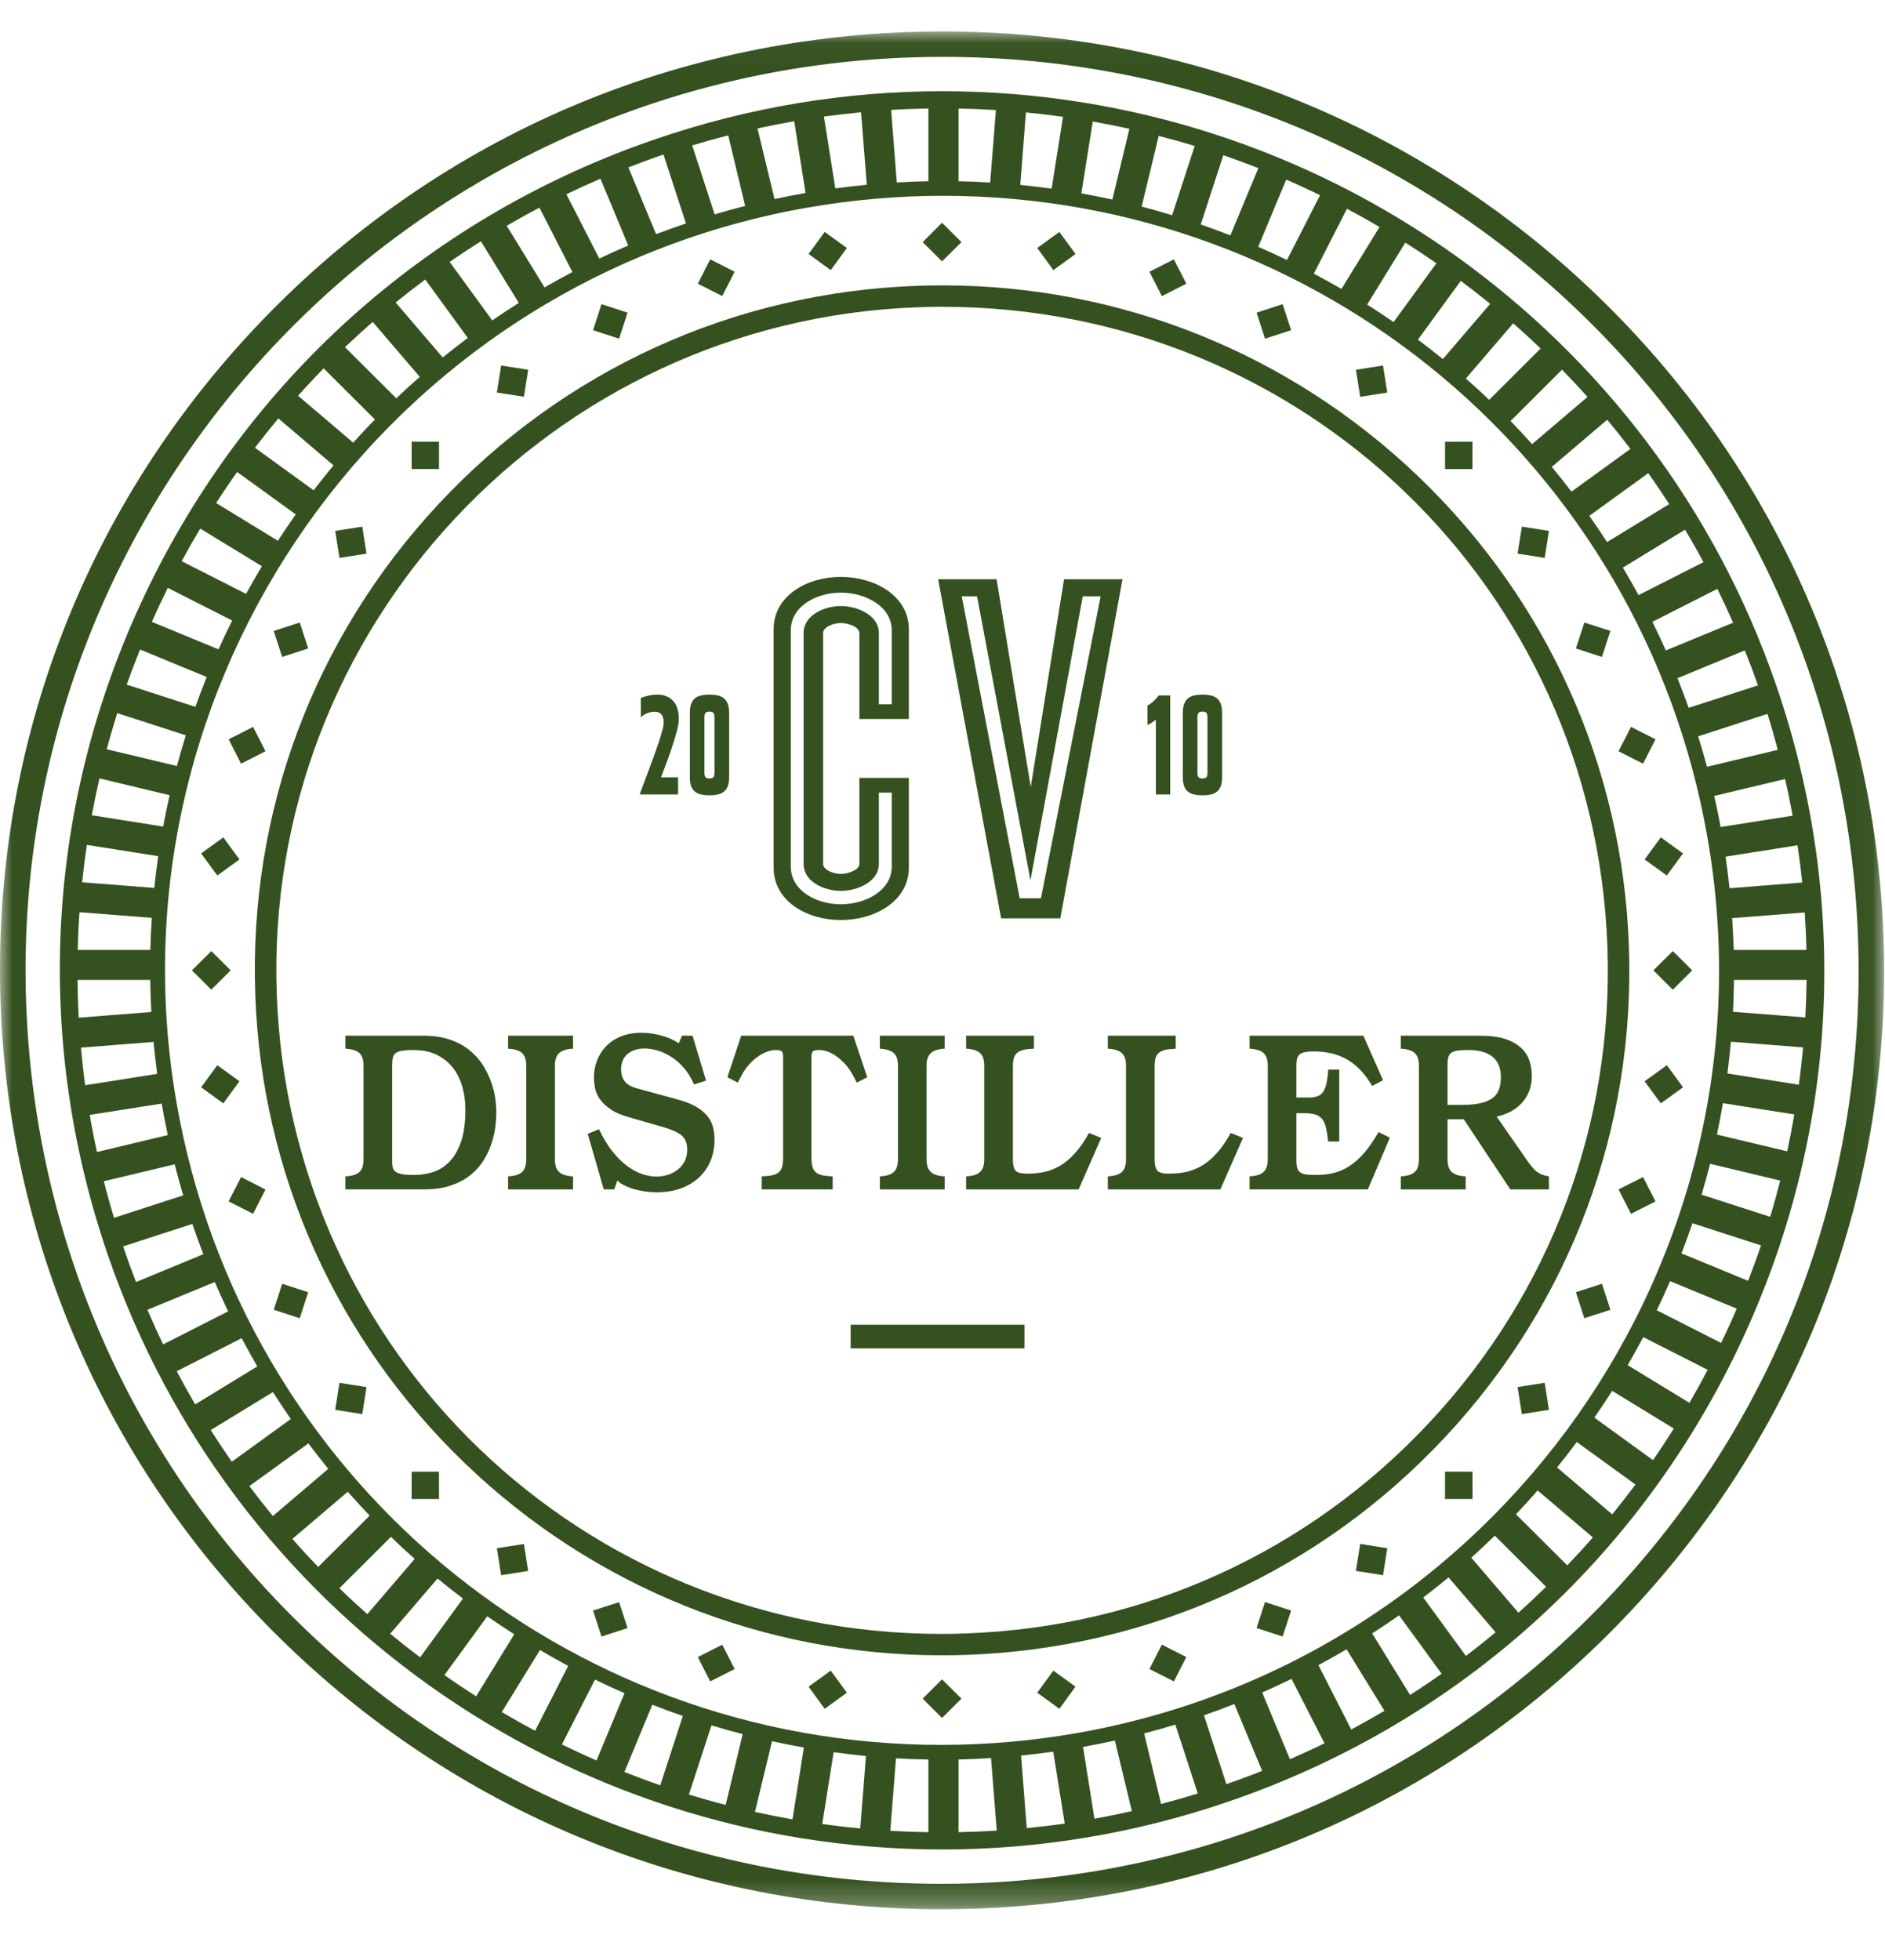 <?xml version="1.0" encoding="UTF-8"?>
<svg width="76px" height="79px" viewBox="0 0 76 79" version="1.1" xmlns="http://www.w3.org/2000/svg" xmlns:xlink="http://www.w3.org/1999/xlink">
    <title>Group 74</title>
    <defs>
        <polygon id="path-1" points="0 0.036 75.964 0.036 75.964 75.733 0 75.733"></polygon>
        <polygon id="path-3" points="0 75.965 75.964 75.965 75.964 0.267 0 0.267"></polygon>
    </defs>
    <g id="Page-1-Copy" stroke="none" stroke-width="1" fill="none" fill-rule="evenodd">
        <g id="A06" transform="translate(-556, -1088)">
            <g id="Group-4-Copy" transform="translate(532, 1052)">
                <g id="Group-74" transform="translate(24, 36.5)">
                    <g id="Group-73" transform="translate(0, 0.5)">
                        <g id="Group-3" transform="translate(0, 0.231)">
                            <mask id="mask-2" fill="white">
                                <use xlink:href="#path-1"></use>
                            </mask>
                            <g id="Clip-2"></g>
                            <path d="M65.048,62.96 C58.328,70.162 49.192,74.327 39.331,74.683 C38.875,74.7 38.415,74.708 37.961,74.708 C17.992,74.708 1.78,59.119 1.055,39.22 C0.319,18.926 16.283,1.82 36.64,1.086 C37.094,1.069 37.555,1.061 38.01,1.061 C57.976,1.061 74.187,16.648 74.911,36.545 C75.271,46.376 71.767,55.756 65.048,62.96 M75.938,36.508 C75.582,26.649 71.456,17.453 64.325,10.614 C57.209,3.793 47.865,0.036 38.01,0.036 C37.543,0.036 37.069,0.045 36.603,0.062 C26.462,0.427 17.074,4.705 10.168,12.108 C3.262,19.51 -0.341,29.151 0.025,39.259 C0.385,49.118 4.512,58.314 11.644,65.154 C18.76,71.977 28.106,75.733 37.961,75.733 C38.428,75.733 38.899,75.726 39.367,75.708 C49.505,75.342 58.892,71.061 65.8,63.659 C72.707,56.255 76.309,46.613 75.938,36.508" id="Fill-1" fill="#35511F" mask="url(#mask-2)"></path>
                        </g>
                        <path d="M38.961,64.844 C38.63,64.858 38.297,64.865 37.967,64.865 C23.461,64.865 11.685,53.541 11.159,39.086 C10.624,24.344 22.221,11.918 37.007,11.386 C37.336,11.373 37.672,11.367 38.001,11.367 C52.506,11.367 64.282,22.69 64.807,37.144 C65.067,44.284 62.524,51.098 57.641,56.331 C52.759,61.562 46.125,64.586 38.961,64.844 M65.674,37.112 C65.412,29.919 62.402,23.21 57.199,18.221 C52.01,13.245 45.19,10.504 38.002,10.504 C37.661,10.504 37.317,10.509 36.975,10.522 C29.578,10.788 22.728,13.91 17.691,19.31 C12.652,24.711 10.023,31.744 10.293,39.118 C10.553,46.311 13.564,53.019 18.768,58.01 C23.959,62.986 30.777,65.727 37.965,65.727 C38.307,65.727 38.652,65.722 38.994,65.709 C46.39,65.443 53.237,62.32 58.277,56.919 C63.317,51.517 65.943,44.484 65.674,37.112" id="Fill-4" fill="#35511F"></path>
                        <path d="M18.593,45.007 C18.478,45.346 18.324,45.617 18.132,45.817 C17.94,46.022 17.718,46.164 17.468,46.244 C17.218,46.324 16.963,46.365 16.696,46.365 C16.485,46.365 16.32,46.354 16.204,46.33 C16.086,46.305 15.998,46.272 15.94,46.225 C15.884,46.18 15.845,46.124 15.834,46.058 C15.819,45.991 15.812,45.916 15.812,45.832 L15.812,41.981 C15.812,41.842 15.819,41.731 15.837,41.646 C15.853,41.561 15.892,41.497 15.954,41.451 C16.015,41.406 16.101,41.374 16.212,41.356 C16.324,41.339 16.472,41.328 16.664,41.328 C17.042,41.328 17.366,41.397 17.634,41.532 C17.899,41.668 18.115,41.848 18.283,42.073 C18.451,42.295 18.57,42.551 18.649,42.838 C18.726,43.125 18.764,43.422 18.764,43.733 C18.764,44.241 18.707,44.668 18.593,45.007 M19.818,42.66 C19.739,42.431 19.634,42.203 19.495,41.977 C19.357,41.751 19.181,41.545 18.962,41.361 C18.745,41.177 18.48,41.028 18.166,40.917 C17.853,40.805 17.482,40.75 17.061,40.75 L13.927,40.75 L13.927,41.274 C14.183,41.288 14.371,41.344 14.488,41.447 C14.601,41.55 14.657,41.717 14.657,41.955 L14.657,45.733 C14.657,45.974 14.601,46.147 14.488,46.248 C14.371,46.353 14.183,46.408 13.927,46.42 L13.927,46.945 L17.102,46.945 C17.528,46.945 17.893,46.891 18.2,46.782 C18.509,46.673 18.768,46.532 18.982,46.358 C19.198,46.181 19.371,45.983 19.509,45.759 C19.645,45.537 19.748,45.31 19.822,45.08 C19.896,44.85 19.948,44.627 19.973,44.408 C19.999,44.191 20.012,44.002 20.012,43.839 C20.012,43.693 19.999,43.519 19.973,43.314 C19.948,43.109 19.896,42.89 19.818,42.66" id="Fill-6" fill="#35511F"></path>
                        <path d="M20.486,41.274 C20.745,41.288 20.93,41.344 21.045,41.447 C21.16,41.55 21.217,41.717 21.217,41.955 L21.217,45.733 C21.217,45.974 21.16,46.147 21.045,46.248 C20.93,46.353 20.745,46.408 20.486,46.42 L20.486,46.946 L23.103,46.946 L23.103,46.42 C22.851,46.408 22.665,46.353 22.547,46.248 C22.429,46.147 22.373,45.974 22.373,45.733 L22.373,41.955 C22.373,41.717 22.429,41.55 22.547,41.447 C22.665,41.344 22.851,41.288 23.103,41.274 L23.103,40.75 L20.486,40.75 L20.486,41.274 Z" id="Fill-8" fill="#35511F"></path>
                        <path d="M28.426,43.884 C28.297,43.756 28.139,43.647 27.954,43.554 C27.766,43.461 27.548,43.38 27.295,43.314 L25.73,42.887 C25.469,42.821 25.291,42.723 25.192,42.593 C25.089,42.463 25.041,42.301 25.041,42.109 C25.041,41.842 25.127,41.636 25.303,41.487 C25.479,41.341 25.706,41.266 25.988,41.266 C26.141,41.266 26.31,41.292 26.496,41.343 C26.678,41.394 26.861,41.476 27.04,41.588 C27.221,41.7 27.394,41.846 27.556,42.03 C27.722,42.217 27.865,42.445 27.983,42.716 L28.467,42.561 L27.922,40.75 L27.501,40.75 L27.365,41.057 C27.163,40.918 26.925,40.811 26.649,40.74 C26.372,40.667 26.115,40.632 25.874,40.632 C25.553,40.632 25.272,40.682 25.03,40.78 C24.791,40.88 24.589,41.014 24.428,41.185 C24.267,41.354 24.149,41.545 24.068,41.761 C23.986,41.973 23.947,42.196 23.947,42.424 C23.947,42.558 23.961,42.703 23.99,42.856 C24.017,43.01 24.083,43.159 24.183,43.306 C24.284,43.449 24.428,43.587 24.618,43.716 C24.808,43.849 25.065,43.957 25.393,44.047 L26.743,44.436 C27.098,44.54 27.35,44.653 27.493,44.78 C27.635,44.908 27.707,45.096 27.707,45.341 C27.707,45.517 27.674,45.674 27.607,45.809 C27.535,45.945 27.443,46.058 27.324,46.148 C27.207,46.241 27.075,46.308 26.925,46.358 C26.776,46.406 26.622,46.429 26.468,46.429 C26.292,46.429 26.102,46.397 25.9,46.33 C25.699,46.264 25.497,46.156 25.295,46.008 C25.089,45.86 24.89,45.663 24.696,45.419 C24.501,45.175 24.32,44.875 24.15,44.519 L23.696,44.707 L24.343,46.945 L24.763,46.945 L24.892,46.585 C24.95,46.65 25.036,46.715 25.152,46.773 C25.267,46.834 25.397,46.885 25.541,46.929 C25.689,46.97 25.844,47.003 26.003,47.028 C26.162,47.051 26.319,47.062 26.468,47.062 C26.848,47.062 27.183,47.007 27.474,46.897 C27.768,46.786 28.013,46.631 28.21,46.438 C28.41,46.246 28.559,46.022 28.659,45.765 C28.76,45.505 28.809,45.233 28.809,44.943 C28.809,44.714 28.778,44.511 28.714,44.336 C28.654,44.161 28.555,44.011 28.426,43.884" id="Fill-10" fill="#35511F"></path>
                        <path d="M34.545,42.643 L34.966,42.424 L34.404,40.75 L29.884,40.75 L29.326,42.424 L29.747,42.643 L29.859,42.424 C29.95,42.244 30.054,42.085 30.171,41.949 C30.284,41.814 30.405,41.7 30.532,41.61 C30.658,41.518 30.784,41.451 30.909,41.402 C31.037,41.354 31.153,41.328 31.261,41.328 C31.379,41.328 31.457,41.343 31.505,41.369 C31.55,41.397 31.573,41.478 31.573,41.61 L31.573,45.669 C31.573,45.815 31.56,45.935 31.535,46.031 C31.508,46.128 31.462,46.202 31.395,46.257 C31.331,46.311 31.243,46.353 31.135,46.377 C31.026,46.399 30.884,46.415 30.712,46.42 L30.712,46.945 L33.572,46.945 L33.572,46.42 C33.402,46.415 33.266,46.399 33.156,46.377 C33.048,46.353 32.959,46.311 32.894,46.257 C32.827,46.202 32.783,46.128 32.757,46.031 C32.73,45.935 32.716,45.815 32.716,45.669 L32.716,41.61 C32.716,41.478 32.742,41.397 32.788,41.369 C32.831,41.343 32.912,41.328 33.028,41.328 C33.143,41.328 33.261,41.35 33.385,41.397 C33.508,41.442 33.634,41.511 33.759,41.605 C33.886,41.7 34.004,41.814 34.123,41.949 C34.237,42.085 34.339,42.244 34.433,42.424 L34.545,42.643 Z" id="Fill-12" fill="#35511F"></path>
                        <path d="M35.474,41.274 C35.729,41.288 35.915,41.344 36.031,41.447 C36.148,41.55 36.204,41.717 36.204,41.955 L36.204,45.733 C36.204,45.974 36.148,46.147 36.031,46.248 C35.915,46.353 35.729,46.408 35.474,46.42 L35.474,46.946 L38.087,46.946 L38.087,46.42 C37.834,46.408 37.652,46.353 37.535,46.248 C37.417,46.147 37.356,45.974 37.356,45.733 L37.356,41.955 C37.356,41.717 37.417,41.55 37.535,41.447 C37.652,41.344 37.834,41.288 38.087,41.274 L38.087,40.75 L35.474,40.75 L35.474,41.274 Z" id="Fill-14" fill="#35511F"></path>
                        <path d="M43.344,45.482 C43.154,45.696 42.955,45.866 42.75,45.987 C42.545,46.106 42.335,46.191 42.114,46.241 C41.892,46.288 41.66,46.311 41.412,46.311 C41.16,46.311 41,46.266 40.933,46.174 C40.868,46.079 40.838,45.93 40.838,45.733 L40.838,42.016 C40.838,41.872 40.849,41.752 40.875,41.66 C40.899,41.566 40.948,41.493 41.012,41.438 C41.075,41.384 41.166,41.344 41.274,41.32 C41.381,41.296 41.523,41.282 41.687,41.274 L41.687,40.75 L38.952,40.75 L38.952,41.274 C39.21,41.288 39.395,41.344 39.509,41.447 C39.626,41.55 39.683,41.717 39.683,41.955 L39.683,45.733 C39.683,45.974 39.626,46.147 39.509,46.248 C39.395,46.353 39.21,46.408 38.952,46.42 L38.952,46.946 L43.488,46.946 L44.399,44.872 L43.909,44.67 C43.725,44.998 43.536,45.27 43.344,45.482" id="Fill-16" fill="#35511F"></path>
                        <path d="M49.06,45.482 C48.868,45.696 48.671,45.866 48.466,45.987 C48.262,46.106 48.051,46.191 47.829,46.241 C47.611,46.288 47.375,46.311 47.128,46.311 C46.875,46.311 46.716,46.266 46.649,46.174 C46.584,46.079 46.553,45.93 46.553,45.733 L46.553,42.016 C46.553,41.872 46.564,41.752 46.589,41.66 C46.615,41.566 46.662,41.493 46.727,41.438 C46.794,41.384 46.88,41.344 46.989,41.32 C47.098,41.296 47.237,41.282 47.403,41.274 L47.403,40.75 L44.666,40.75 L44.666,41.274 C44.924,41.288 45.111,41.344 45.226,41.447 C45.342,41.55 45.399,41.717 45.399,41.955 L45.399,45.733 C45.399,45.974 45.342,46.147 45.226,46.248 C45.111,46.353 44.924,46.408 44.666,46.42 L44.666,46.946 L49.203,46.946 L50.115,44.872 L49.623,44.67 C49.441,44.998 49.252,45.27 49.06,45.482" id="Fill-18" fill="#35511F"></path>
                        <path d="M54.979,45.502 C54.779,45.727 54.573,45.903 54.367,46.031 C54.162,46.16 53.948,46.246 53.732,46.293 C53.512,46.343 53.284,46.365 53.05,46.365 C52.89,46.365 52.759,46.358 52.657,46.344 C52.557,46.329 52.478,46.3 52.421,46.257 C52.366,46.216 52.324,46.16 52.304,46.087 C52.279,46.012 52.268,45.92 52.268,45.804 L52.268,43.874 L52.612,43.874 C52.785,43.874 52.926,43.893 53.037,43.93 C53.151,43.966 53.239,44.027 53.31,44.114 C53.377,44.202 53.429,44.319 53.463,44.464 C53.496,44.609 53.525,44.793 53.55,45.016 L53.996,45.016 L53.996,42.116 L53.55,42.116 C53.54,42.322 53.517,42.495 53.488,42.639 C53.462,42.78 53.418,42.898 53.364,42.986 C53.31,43.077 53.234,43.143 53.138,43.182 C53.037,43.221 52.915,43.242 52.765,43.242 L52.268,43.242 L52.268,41.927 C52.268,41.709 52.314,41.565 52.412,41.493 C52.509,41.42 52.692,41.384 52.954,41.384 C53.18,41.384 53.4,41.404 53.61,41.447 C53.822,41.487 54.028,41.561 54.23,41.665 C54.431,41.768 54.624,41.909 54.803,42.09 C54.99,42.271 55.163,42.501 55.323,42.777 L55.761,42.545 L54.969,40.75 L50.382,40.75 L50.382,41.274 C50.639,41.288 50.828,41.344 50.94,41.447 C51.056,41.55 51.114,41.717 51.114,41.955 L51.114,45.733 C51.114,45.974 51.056,46.147 50.94,46.248 C50.828,46.353 50.639,46.408 50.382,46.42 L50.382,46.945 L55.15,46.945 L56.037,44.861 L55.581,44.634 C55.379,44.987 55.179,45.275 54.979,45.502" id="Fill-20" fill="#35511F"></path>
                        <path d="M60.161,43.276 C60.035,43.367 59.869,43.434 59.667,43.476 C59.462,43.519 59.213,43.54 58.922,43.54 L58.362,43.54 L58.362,41.927 C58.362,41.802 58.37,41.7 58.393,41.625 C58.412,41.549 58.451,41.487 58.512,41.442 C58.572,41.397 58.656,41.365 58.766,41.351 C58.875,41.338 59.021,41.328 59.205,41.328 C59.448,41.328 59.65,41.355 59.816,41.411 C59.985,41.465 60.116,41.54 60.218,41.639 C60.323,41.734 60.399,41.848 60.444,41.981 C60.49,42.115 60.512,42.259 60.512,42.415 C60.512,42.618 60.486,42.786 60.429,42.929 C60.377,43.072 60.286,43.186 60.161,43.276 M61.963,46.235 C61.901,46.19 61.845,46.131 61.788,46.062 C61.73,45.993 61.665,45.907 61.588,45.804 L60.342,44.011 C60.542,43.968 60.729,43.901 60.903,43.811 C61.074,43.722 61.222,43.607 61.352,43.467 C61.482,43.329 61.582,43.167 61.655,42.982 C61.727,42.798 61.759,42.592 61.759,42.362 C61.759,42.157 61.73,41.959 61.665,41.764 C61.603,41.569 61.495,41.399 61.335,41.248 C61.176,41.095 60.965,40.976 60.696,40.884 C60.424,40.795 60.079,40.75 59.659,40.75 L56.477,40.75 L56.477,41.274 C56.734,41.288 56.921,41.344 57.035,41.447 C57.151,41.55 57.208,41.717 57.208,41.955 L57.208,45.733 C57.208,45.974 57.151,46.147 57.035,46.248 C56.921,46.353 56.734,46.408 56.477,46.42 L56.477,46.946 L59.093,46.946 L59.093,46.42 C58.839,46.408 58.656,46.353 58.538,46.248 C58.42,46.147 58.362,45.974 58.362,45.733 L58.362,44.12 L59.016,44.12 L60.893,46.946 L62.451,46.946 L62.451,46.42 C62.341,46.403 62.246,46.379 62.168,46.348 C62.093,46.319 62.025,46.28 61.963,46.235" id="Fill-22" fill="#35511F"></path>
                        <mask id="mask-4" fill="white">
                            <use xlink:href="#path-3"></use>
                        </mask>
                        <g id="Clip-25"></g>
                        <polygon id="Fill-24" fill="#35511F" mask="url(#mask-4)" points="34.297 53.353 41.304 53.353 41.304 52.401 34.297 52.401"></polygon>
                        <polygon id="Fill-26" fill="#35511F" mask="url(#mask-4)" points="38.765 8.76 37.981 7.979 37.2 8.76 37.981 9.537"></polygon>
                        <polygon id="Fill-27" fill="#35511F" mask="url(#mask-4)" points="37.2 67.474 37.981 68.254 38.765 67.474 37.981 66.696"></polygon>
                        <polygon id="Fill-28" fill="#35511F" mask="url(#mask-4)" points="34.145 8.997 33.25 8.35 32.6 9.239 33.495 9.889"></polygon>
                        <polygon id="Fill-29" fill="#35511F" mask="url(#mask-4)" points="41.819 67.235 42.713 67.883 43.362 66.992 42.469 66.344"></polygon>
                        <polygon id="Fill-30" fill="#35511F" mask="url(#mask-4)" points="29.619 9.954 28.634 9.454 28.134 10.436 29.119 10.935"></polygon>
                        <polygon id="Fill-31" fill="#35511F" mask="url(#mask-4)" points="46.343 66.28 47.33 66.779 47.829 65.797 46.844 65.297"></polygon>
                        <polygon id="Fill-32" fill="#35511F" mask="url(#mask-4)" points="25.303 11.604 24.252 11.261 23.91 12.311 24.961 12.652"></polygon>
                        <polygon id="Fill-33" fill="#35511F" mask="url(#mask-4)" points="50.662 64.629 51.713 64.97 52.055 63.922 51.002 63.581"></polygon>
                        <polygon id="Fill-34" fill="#35511F" mask="url(#mask-4)" points="21.296 13.907 20.206 13.734 20.032 14.822 21.124 14.995"></polygon>
                        <polygon id="Fill-35" fill="#35511F" mask="url(#mask-4)" points="54.665 62.325 55.761 62.497 55.933 61.411 54.841 61.236"></polygon>
                        <polygon id="Fill-36" fill="#35511F" mask="url(#mask-4)" points="17.701 16.804 16.597 16.804 16.597 17.907 17.701 17.906"></polygon>
                        <polygon id="Fill-37" fill="#35511F" mask="url(#mask-4)" points="58.262 58.324 58.261 59.428 59.37 59.427 59.368 58.326"></polygon>
                        <polygon id="Fill-38" fill="#35511F" mask="url(#mask-4)" points="14.778 21.317 14.606 20.229 13.514 20.402 13.687 21.49"></polygon>
                        <polygon id="Fill-39" fill="#35511F" mask="url(#mask-4)" points="61.186 54.914 61.359 56.004 62.451 55.831 62.279 54.743"></polygon>
                        <polygon id="Fill-40" fill="#35511F" mask="url(#mask-4)" points="12.426 25.14 12.085 24.095 11.036 24.435 11.377 25.482"></polygon>
                        <polygon id="Fill-41" fill="#35511F" mask="url(#mask-4)" points="63.537 51.089 63.877 52.139 64.93 51.799 64.588 50.751"></polygon>
                        <polygon id="Fill-42" fill="#35511F" mask="url(#mask-4)" points="10.704 29.284 10.204 28.302 9.219 28.802 9.719 29.785"></polygon>
                        <polygon id="Fill-43" fill="#35511F" mask="url(#mask-4)" points="65.256 46.947 65.759 47.929 66.747 47.43 66.246 46.449"></polygon>
                        <polygon id="Fill-44" fill="#35511F" mask="url(#mask-4)" points="9.655 33.646 9.004 32.755 8.109 33.402 8.761 34.293"></polygon>
                        <polygon id="Fill-45" fill="#35511F" mask="url(#mask-4)" points="66.308 42.587 66.96 43.478 67.856 42.831 67.205 41.94"></polygon>
                        <polygon id="Fill-46" fill="#35511F" mask="url(#mask-4)" points="9.3 38.116 8.52 37.338 7.738 38.116 8.52 38.895"></polygon>
                        <polygon id="Fill-47" fill="#35511F" mask="url(#mask-4)" points="66.661 38.116 67.444 38.897 68.227 38.116 67.446 37.338"></polygon>
                        <polygon id="Fill-48" fill="#35511F" mask="url(#mask-4)" points="8.761 41.94 8.109 42.831 9.004 43.478 9.655 42.587"></polygon>
                        <polygon id="Fill-49" fill="#35511F" mask="url(#mask-4)" points="67.203 34.293 67.855 33.402 66.961 32.755 66.308 33.646"></polygon>
                        <polygon id="Fill-50" fill="#35511F" mask="url(#mask-4)" points="9.217 47.43 10.204 47.929 10.704 46.95 9.719 46.449"></polygon>
                        <polygon id="Fill-51" fill="#35511F" mask="url(#mask-4)" points="66.747 28.802 65.76 28.302 65.256 29.285 66.246 29.785"></polygon>
                        <polygon id="Fill-52" fill="#35511F" mask="url(#mask-4)" points="11.036 51.798 12.085 52.139 12.426 51.092 11.377 50.751"></polygon>
                        <polygon id="Fill-53" fill="#35511F" mask="url(#mask-4)" points="64.929 24.434 63.879 24.095 63.537 25.142 64.589 25.482"></polygon>
                        <polygon id="Fill-54" fill="#35511F" mask="url(#mask-4)" points="13.514 55.831 14.607 56.004 14.777 54.916 13.687 54.743"></polygon>
                        <polygon id="Fill-55" fill="#35511F" mask="url(#mask-4)" points="62.451 20.402 61.359 20.229 61.186 21.318 62.279 21.49"></polygon>
                        <polygon id="Fill-56" fill="#35511F" mask="url(#mask-4)" points="16.597 58.326 16.597 59.427 17.701 59.427 17.699 58.326"></polygon>
                        <polygon id="Fill-57" fill="#35511F" mask="url(#mask-4)" points="59.368 16.804 58.262 16.806 58.262 17.908 59.368 17.908"></polygon>
                        <polygon id="Fill-58" fill="#35511F" mask="url(#mask-4)" points="20.032 61.411 20.205 62.498 21.296 62.326 21.124 61.24"></polygon>
                        <polygon id="Fill-59" fill="#35511F" mask="url(#mask-4)" points="55.933 14.824 55.76 13.734 54.668 13.907 54.841 14.997"></polygon>
                        <polygon id="Fill-60" fill="#35511F" mask="url(#mask-4)" points="23.91 63.922 24.252 64.97 25.303 64.629 24.961 63.583"></polygon>
                        <polygon id="Fill-61" fill="#35511F" mask="url(#mask-4)" points="52.055 12.311 51.713 11.261 50.664 11.604 51.003 12.653"></polygon>
                        <polygon id="Fill-62" fill="#35511F" mask="url(#mask-4)" points="28.135 65.798 28.634 66.779 29.621 66.28 29.119 65.3"></polygon>
                        <polygon id="Fill-63" fill="#35511F" mask="url(#mask-4)" points="47.831 10.436 47.329 9.454 46.344 9.954 46.844 10.938"></polygon>
                        <polygon id="Fill-64" fill="#35511F" mask="url(#mask-4)" points="32.601 66.992 33.25 67.883 34.145 67.235 33.495 66.345"></polygon>
                        <polygon id="Fill-65" fill="#35511F" mask="url(#mask-4)" points="43.364 9.239 42.713 8.35 41.819 8.997 42.469 9.889"></polygon>
                        <path d="M68.824,29.91 C68.714,29.499 68.593,29.088 68.466,28.683 L71.26,27.777 C71.413,28.26 71.55,28.743 71.678,29.227 L68.824,29.91 Z M72.277,31.881 L69.373,32.338 C69.295,31.918 69.209,31.501 69.114,31.085 L71.971,30.403 C72.085,30.895 72.186,31.388 72.277,31.881 L72.277,31.881 Z M72.663,34.575 L69.731,34.806 C69.688,34.38 69.635,33.956 69.57,33.533 L72.474,33.075 C72.547,33.577 72.612,34.075 72.663,34.575 L72.663,34.575 Z M72.832,37.291 L69.9,37.291 C69.888,36.864 69.866,36.437 69.837,36.01 L72.764,35.782 C72.796,36.284 72.821,36.79 72.832,37.291 L72.832,37.291 Z M72.787,40.014 L69.873,39.786 C69.892,39.359 69.905,38.93 69.91,38.502 L72.839,38.502 C72.832,39.007 72.814,39.513 72.787,40.014 L72.787,40.014 Z M72.528,42.727 L69.646,42.272 C69.702,41.848 69.749,41.422 69.787,40.993 L72.699,41.222 C72.653,41.726 72.595,42.227 72.528,42.727 L72.528,42.727 Z M72.056,45.411 L69.223,44.736 C69.313,44.315 69.394,43.893 69.467,43.47 L72.344,43.924 C72.259,44.423 72.162,44.919 72.056,45.411 L72.056,45.411 Z M71.37,48.052 L68.605,47.158 C68.727,46.744 68.842,46.33 68.948,45.915 L71.776,46.591 C71.651,47.08 71.517,47.57 71.37,48.052 L71.37,48.052 Z M70.481,50.632 L67.795,49.525 C67.952,49.123 68.096,48.716 68.237,48.31 L71.003,49.205 C70.838,49.685 70.665,50.161 70.481,50.632 L70.481,50.632 Z M69.394,53.136 L66.799,51.819 C66.987,51.431 67.165,51.038 67.335,50.644 L70.023,51.754 C69.824,52.219 69.612,52.68 69.394,53.136 L69.394,53.136 Z M68.115,55.55 L65.626,54.031 C65.842,53.656 66.052,53.28 66.254,52.901 L68.851,54.219 C68.615,54.667 68.37,55.112 68.115,55.55 L68.115,55.55 Z M66.646,57.859 L64.282,56.146 C64.528,55.791 64.769,55.431 65.001,55.068 L67.485,56.586 C67.214,57.018 66.936,57.441 66.646,57.859 L66.646,57.859 Z M65.002,60.046 L62.778,58.154 C63.05,57.819 63.315,57.477 63.574,57.13 L65.94,58.844 C65.635,59.251 65.323,59.653 65.002,60.046 L65.002,60.046 Z M63.19,62.102 L61.121,60.042 C61.421,59.729 61.712,59.408 61.995,59.082 L64.221,60.975 C63.887,61.358 63.542,61.732 63.19,62.102 L63.19,62.102 Z M61.22,64.01 L59.321,61.792 C59.641,61.504 59.959,61.208 60.268,60.903 L62.335,62.966 C61.974,63.32 61.603,63.669 61.22,64.01 L61.22,64.01 Z M59.104,65.754 L57.384,63.397 C57.729,63.133 58.069,62.864 58.403,62.586 L60.3,64.799 C59.91,65.124 59.509,65.445 59.104,65.754 L59.104,65.754 Z M56.851,67.326 L55.324,64.844 C55.69,64.61 56.053,64.368 56.407,64.116 L58.124,66.47 C57.709,66.764 57.283,67.051 56.851,67.326 L56.851,67.326 Z M54.481,68.718 L53.156,66.124 C53.54,65.919 53.918,65.704 54.292,65.483 L55.819,67.966 C55.379,68.226 54.933,68.477 54.481,68.718 L54.481,68.718 Z M52.008,69.918 L50.89,67.227 C51.287,67.051 51.684,66.867 52.073,66.677 L53.401,69.274 C52.944,69.499 52.48,69.712 52.008,69.918 L52.008,69.918 Z M49.446,70.921 L48.542,68.146 C48.954,68.002 49.364,67.852 49.766,67.691 L50.888,70.385 C50.414,70.575 49.932,70.753 49.446,70.921 L49.446,70.921 Z M46.813,71.72 L46.13,68.877 C46.552,68.767 46.971,68.649 47.388,68.522 L48.293,71.299 C47.802,71.451 47.31,71.591 46.813,71.72 L46.813,71.72 Z M44.127,72.315 L43.665,69.42 C44.098,69.343 44.524,69.256 44.95,69.164 L45.635,72.009 C45.135,72.122 44.632,72.224 44.127,72.315 L44.127,72.315 Z M37.952,69.338 L37.947,69.338 C22.719,69.338 9.757,58.47 7.126,43.497 C4.146,26.544 15.566,10.334 32.578,7.365 C34.378,7.052 36.208,6.893 38.02,6.893 C53.247,6.893 66.209,17.76 68.837,32.732 C71.816,49.688 60.399,65.898 43.385,68.868 C41.586,69.181 39.76,69.338 37.952,69.338 L37.952,69.338 Z M41.397,72.693 L41.168,69.77 C41.601,69.725 42.036,69.674 42.465,69.613 L42.928,72.51 C42.42,72.583 41.91,72.643 41.397,72.693 L41.397,72.693 Z M38.648,72.856 L38.648,69.928 C39.082,69.918 39.52,69.898 39.957,69.87 L40.188,72.794 C39.675,72.826 39.161,72.847 38.648,72.856 L38.648,72.856 Z M37.432,72.858 C36.917,72.85 36.404,72.831 35.895,72.802 L36.125,69.881 C36.56,69.905 36.996,69.922 37.432,69.929 L37.432,72.858 Z M34.684,72.708 C34.171,72.658 33.659,72.599 33.151,72.528 L33.612,69.633 C34.044,69.693 34.477,69.743 34.914,69.787 L34.684,72.708 Z M31.952,72.34 C31.445,72.25 30.94,72.151 30.439,72.04 L31.126,69.19 C31.551,69.283 31.981,69.37 32.411,69.444 L31.952,72.34 Z M29.258,71.758 C28.761,71.63 28.267,71.49 27.775,71.34 L28.685,68.55 C29.102,68.677 29.524,68.795 29.944,68.905 L29.258,71.758 Z M26.621,70.966 C26.133,70.798 25.653,70.619 25.175,70.431 L26.3,67.72 C26.708,67.88 27.117,68.031 27.531,68.173 L26.621,70.966 Z M22.655,69.321 L23.99,66.706 C24.383,66.899 24.78,67.081 25.179,67.255 L24.051,69.967 C23.581,69.763 23.116,69.544 22.655,69.321 L22.655,69.321 Z M20.231,68.014 L21.77,65.515 C22.146,65.735 22.526,65.95 22.909,66.155 L21.574,68.769 C21.121,68.527 20.673,68.276 20.231,68.014 L20.231,68.014 Z M17.919,66.524 L19.646,64.155 C20.004,64.404 20.367,64.646 20.733,64.88 L19.197,67.38 C18.765,67.103 18.338,66.819 17.919,66.524 L17.919,66.524 Z M15.732,64.858 L17.642,62.631 C17.977,62.907 18.319,63.179 18.665,63.441 L16.938,65.81 C16.529,65.501 16.127,65.184 15.732,64.858 L15.732,64.858 Z M13.683,63.024 L15.763,60.951 C16.073,61.255 16.394,61.552 16.72,61.84 L14.812,64.068 C14.428,63.729 14.05,63.381 13.683,63.024 L13.683,63.024 Z M12.828,62.166 C12.473,61.796 12.126,61.421 11.787,61.036 L14.021,59.135 C14.308,59.46 14.604,59.78 14.905,60.096 L12.828,62.166 Z M10.054,58.905 L12.434,57.185 C12.696,57.532 12.961,57.875 13.236,58.21 L11.001,60.113 C10.677,59.719 10.362,59.316 10.054,58.905 L10.054,58.905 Z M8.497,56.647 L11.004,55.116 C11.237,55.483 11.477,55.845 11.725,56.202 L9.345,57.924 C9.054,57.504 8.77,57.079 8.497,56.647 L8.497,56.647 Z M7.125,54.275 L9.744,52.945 C9.947,53.327 10.155,53.708 10.374,54.082 L7.869,55.613 C7.611,55.172 7.364,54.726 7.125,54.275 L7.125,54.275 Z M5.944,51.8 L8.659,50.68 C8.831,51.078 9.009,51.471 9.197,51.863 L6.578,53.193 C6.356,52.734 6.147,52.27 5.944,51.8 L5.944,51.8 Z M5.011,49.384 C4.994,49.338 4.979,49.29 4.963,49.244 L7.755,48.338 C7.894,48.75 8.043,49.156 8.198,49.558 L5.486,50.68 C5.319,50.253 5.16,49.82 5.011,49.384 L5.011,49.384 Z M4.186,46.618 L7.043,45.935 C7.148,46.355 7.262,46.771 7.387,47.186 L4.595,48.092 C4.448,47.601 4.31,47.109 4.186,46.618 L4.186,46.618 Z M3.619,43.943 L6.518,43.486 C6.526,43.523 6.531,43.563 6.539,43.599 C6.606,43.987 6.684,44.373 6.765,44.756 L3.91,45.439 C3.8,44.941 3.703,44.443 3.619,43.943 L3.619,43.943 Z M3.264,41.232 L6.19,41.001 C6.232,41.431 6.281,41.859 6.338,42.288 L3.434,42.747 C3.364,42.242 3.311,41.735 3.264,41.232 L3.264,41.232 Z M3.127,38.502 L6.057,38.502 C6.063,38.932 6.077,39.364 6.102,39.795 L3.174,40.024 C3.146,39.516 3.131,39.009 3.127,38.502 L3.127,38.502 Z M3.206,35.772 L6.12,36 C6.092,36.43 6.071,36.861 6.062,37.291 L3.133,37.291 C3.146,36.783 3.169,36.277 3.206,35.772 L3.206,35.772 Z M3.502,33.059 L6.379,33.513 C6.317,33.939 6.266,34.365 6.221,34.793 L3.311,34.566 C3.364,34.06 3.427,33.558 3.502,33.059 L3.502,33.059 Z M4.011,30.378 L6.839,31.055 C6.742,31.474 6.657,31.895 6.578,32.319 L3.701,31.864 C3.795,31.367 3.897,30.87 4.011,30.378 L4.011,30.378 Z M4.727,27.747 L7.492,28.641 C7.364,29.054 7.243,29.465 7.131,29.879 L4.303,29.203 C4.433,28.715 4.577,28.229 4.727,27.747 L4.727,27.747 Z M5.647,25.182 L8.335,26.291 C8.174,26.69 8.019,27.09 7.876,27.493 L5.109,26.598 C5.28,26.122 5.458,25.649 5.647,25.182 L5.647,25.182 Z M6.765,22.698 L9.361,24.015 C9.168,24.398 8.985,24.786 8.81,25.176 L6.122,24.068 C6.327,23.607 6.541,23.149 6.765,22.698 L6.765,22.698 Z M8.073,20.308 L10.559,21.824 C10.338,22.195 10.127,22.566 9.921,22.94 L7.325,21.622 C7.564,21.179 7.814,20.74 8.073,20.308 L8.073,20.308 Z M9.561,18.027 L11.926,19.738 C11.902,19.771 11.879,19.802 11.855,19.836 C11.63,20.153 11.415,20.475 11.204,20.799 L8.713,19.277 C8.986,18.855 9.268,18.436 9.561,18.027 L9.561,18.027 Z M11.223,15.867 L13.447,17.761 C13.174,18.089 12.908,18.423 12.645,18.764 L10.279,17.05 C10.585,16.649 10.9,16.255 11.223,15.867 L11.223,15.867 Z M13.048,13.847 L15.116,15.91 C14.818,16.215 14.525,16.526 14.24,16.844 L12.016,14.951 C12.353,14.578 12.696,14.21 13.048,13.847 L13.048,13.847 Z M15.027,11.976 L16.925,14.192 C16.603,14.474 16.286,14.76 15.977,15.055 L13.909,12.996 C14.275,12.648 14.646,12.31 15.027,11.976 L15.027,11.976 Z M17.145,10.268 L18.861,12.622 C18.519,12.877 18.183,13.139 17.85,13.41 L15.952,11.194 C16.343,10.877 16.74,10.568 17.145,10.268 L17.145,10.268 Z M19.39,8.727 L20.917,11.211 C20.556,11.438 20.198,11.675 19.847,11.916 L18.129,9.558 C18.543,9.273 18.962,8.995 19.39,8.727 L19.39,8.727 Z M21.75,7.371 L23.078,9.967 C22.7,10.167 22.326,10.372 21.955,10.585 L20.429,8.101 C20.862,7.849 21.302,7.605 21.75,7.371 L21.75,7.371 Z M24.209,6.204 L25.329,8.897 C24.936,9.066 24.547,9.239 24.163,9.424 L22.836,6.83 C23.288,6.612 23.746,6.403 24.209,6.204 L24.209,6.204 Z M26.672,5.257 C26.699,5.248 26.725,5.239 26.751,5.232 L27.657,8.007 C27.253,8.146 26.851,8.288 26.453,8.439 L25.335,5.748 C25.775,5.578 26.221,5.411 26.672,5.257 L26.672,5.257 Z M29.36,4.457 L30.044,7.301 C29.63,7.406 29.221,7.52 28.813,7.641 L27.908,4.861 C28.39,4.716 28.874,4.582 29.36,4.457 L29.36,4.457 Z M32.021,3.887 L32.478,6.78 L32.476,6.78 C32.057,6.853 31.642,6.937 31.227,7.024 L30.541,4.178 C31.031,4.071 31.524,3.974 32.021,3.887 L32.021,3.887 Z M34.717,3.526 L34.947,6.448 C34.522,6.489 34.101,6.538 33.678,6.594 L33.219,3.699 C33.717,3.631 34.215,3.574 34.717,3.526 L34.717,3.526 Z M37.432,3.373 L37.432,6.304 C37.008,6.313 36.583,6.33 36.157,6.355 L35.928,3.431 C36.427,3.4 36.931,3.384 37.432,3.373 L37.432,3.373 Z M38.648,3.375 C39.153,3.384 39.652,3.405 40.154,3.437 L39.922,6.357 C39.496,6.331 39.073,6.314 38.648,6.305 L38.648,3.375 Z M41.363,3.533 C41.867,3.581 42.364,3.639 42.859,3.709 L42.4,6.604 C41.98,6.547 41.557,6.496 41.135,6.454 L41.363,3.533 Z M44.059,3.899 C44.555,3.988 45.047,4.084 45.535,4.193 L44.849,7.043 C44.433,6.953 44.017,6.87 43.598,6.795 L44.059,3.899 Z M46.717,4.478 C47.204,4.602 47.688,4.738 48.168,4.883 L47.258,7.676 C46.851,7.55 46.44,7.435 46.03,7.327 L46.717,4.478 Z M49.322,5.257 C49.797,5.42 50.268,5.594 50.735,5.777 L49.607,8.488 C49.213,8.333 48.813,8.188 48.411,8.048 L49.322,5.257 Z M53.223,6.868 L51.888,9.481 C51.505,9.296 51.119,9.119 50.73,8.95 L51.858,6.239 C52.317,6.438 52.773,6.648 53.223,6.868 L53.223,6.868 Z M55.622,8.149 L54.085,10.648 C53.717,10.436 53.346,10.229 52.972,10.03 L54.307,7.416 C54.751,7.651 55.191,7.896 55.622,8.149 L55.622,8.149 Z M57.914,9.612 L56.187,11.982 C55.834,11.74 55.482,11.507 55.122,11.279 L56.659,8.78 C57.082,9.048 57.501,9.326 57.914,9.612 L57.914,9.612 Z M60.082,11.248 L58.173,13.476 C57.844,13.207 57.509,12.946 57.169,12.691 L58.896,10.322 C59.299,10.622 59.695,10.932 60.082,11.248 L60.082,11.248 Z M62.116,13.047 L60.042,15.117 C59.734,14.825 59.422,14.538 59.101,14.259 L61.009,12.035 C61.385,12.363 61.754,12.702 62.116,13.047 L62.116,13.047 Z M62.979,13.902 C63.33,14.262 63.672,14.628 64.006,15 L61.772,16.903 C61.487,16.587 61.199,16.275 60.903,15.972 L62.979,13.902 Z M65.738,17.096 L63.359,18.818 C63.102,18.48 62.837,18.148 62.565,17.821 L64.8,15.92 C65.119,16.303 65.432,16.696 65.738,17.096 L65.738,17.096 Z M67.301,19.321 L64.794,20.851 C64.561,20.494 64.326,20.141 64.079,19.794 L66.456,18.073 C66.746,18.482 67.027,18.899 67.301,19.321 L67.301,19.321 Z M68.683,21.66 L66.063,22.99 C65.862,22.616 65.65,22.247 65.432,21.88 L67.939,20.351 C68.194,20.781 68.443,21.216 68.683,21.66 L68.683,21.66 Z M69.876,24.102 L67.164,25.22 C66.99,24.832 66.811,24.446 66.622,24.066 L69.24,22.737 C69.461,23.185 69.674,23.641 69.876,24.102 L69.876,24.102 Z M70.879,26.628 L68.084,27.534 C67.942,27.131 67.792,26.732 67.634,26.338 L70.348,25.218 C70.534,25.683 70.711,26.153 70.879,26.628 L70.879,26.628 Z M37.987,2.677 C34.07,2.677 30.187,3.325 26.447,4.603 C17.466,7.674 10.221,14.044 6.048,22.544 C1.873,31.043 1.273,40.656 4.355,49.608 C9.283,63.93 22.797,73.554 37.984,73.554 L37.987,73.554 C41.9,73.554 45.78,72.908 49.514,71.63 C58.499,68.561 65.744,62.187 69.917,53.685 C74.091,45.185 74.693,35.574 71.613,26.624 C66.682,12.3 53.169,2.677 37.987,2.677 L37.987,2.677 Z" id="Fill-66" fill="#35511F" mask="url(#mask-4)"></path>
                        <path d="M46.592,28.02 L46.603,28.02 L46.603,31.025 L47.181,31.025 L47.181,27.035 L46.717,27.035 C46.587,27.212 46.436,27.348 46.263,27.444 L46.263,28.222 C46.328,28.195 46.385,28.166 46.436,28.132 C46.485,28.1 46.537,28.063 46.592,28.02" id="Fill-67" fill="#35511F" mask="url(#mask-4)"></path>
                        <path d="M48.279,27.921 C48.279,27.827 48.295,27.764 48.326,27.734 C48.357,27.702 48.407,27.686 48.481,27.686 C48.553,27.686 48.607,27.702 48.639,27.734 C48.668,27.764 48.684,27.827 48.684,27.921 L48.684,30.144 C48.684,30.24 48.668,30.303 48.639,30.334 C48.607,30.365 48.553,30.38 48.481,30.38 C48.407,30.38 48.357,30.365 48.326,30.334 C48.295,30.303 48.279,30.24 48.279,30.144 L48.279,27.921 Z M47.912,30.924 C47.982,30.977 48.065,31.012 48.163,31.03 C48.259,31.05 48.365,31.061 48.481,31.061 C48.596,31.061 48.704,31.05 48.8,31.03 C48.894,31.012 48.979,30.977 49.05,30.924 C49.122,30.873 49.177,30.799 49.215,30.703 C49.252,30.608 49.273,30.485 49.273,30.334 L49.273,27.734 C49.273,27.582 49.252,27.459 49.215,27.364 C49.177,27.267 49.122,27.193 49.05,27.138 C48.979,27.085 48.894,27.048 48.8,27.03 C48.704,27.009 48.596,27 48.481,27 C48.365,27 48.259,27.009 48.163,27.03 C48.065,27.048 47.982,27.085 47.912,27.138 C47.841,27.193 47.785,27.267 47.748,27.364 C47.709,27.459 47.688,27.582 47.688,27.734 L47.688,30.334 C47.688,30.485 47.709,30.608 47.748,30.703 C47.785,30.799 47.841,30.873 47.912,30.924 L47.912,30.924 Z" id="Fill-68" fill="#35511F" mask="url(#mask-4)"></path>
                        <path d="M27.339,30.335 L26.65,30.335 C26.705,30.196 26.771,30.021 26.851,29.807 C26.929,29.595 27.009,29.375 27.084,29.149 C27.162,28.919 27.229,28.698 27.284,28.49 C27.341,28.279 27.368,28.114 27.368,27.991 C27.368,27.66 27.29,27.413 27.133,27.248 C26.978,27.083 26.77,27 26.512,27 C26.392,27 26.274,27.012 26.154,27.039 C26.035,27.064 25.929,27.097 25.837,27.138 L25.837,27.899 L25.86,27.899 C25.925,27.833 26.006,27.784 26.104,27.746 C26.198,27.709 26.297,27.692 26.397,27.692 C26.641,27.692 26.761,27.842 26.761,28.141 C26.761,28.187 26.75,28.257 26.727,28.351 C26.703,28.445 26.673,28.554 26.638,28.677 C26.601,28.799 26.557,28.933 26.506,29.077 C26.457,29.222 26.404,29.368 26.351,29.517 C26.297,29.667 26.241,29.816 26.185,29.966 C26.13,30.116 26.079,30.257 26.029,30.386 C25.982,30.516 25.937,30.635 25.897,30.74 C25.855,30.845 25.826,30.932 25.801,30.996 L25.801,31.025 L27.339,31.025 L27.339,30.335 Z" id="Fill-69" fill="#35511F" mask="url(#mask-4)"></path>
                        <path d="M28.807,30.144 C28.807,30.24 28.791,30.303 28.761,30.334 C28.73,30.365 28.677,30.38 28.604,30.38 C28.531,30.38 28.479,30.365 28.448,30.334 C28.418,30.303 28.401,30.24 28.401,30.144 L28.401,27.921 C28.401,27.827 28.418,27.764 28.448,27.734 C28.479,27.702 28.531,27.686 28.604,27.686 C28.677,27.686 28.73,27.702 28.761,27.734 C28.791,27.764 28.807,27.827 28.807,27.921 L28.807,30.144 Z M29.397,30.334 L29.397,27.734 C29.397,27.582 29.376,27.459 29.337,27.364 C29.299,27.267 29.245,27.193 29.172,27.138 C29.102,27.085 29.018,27.048 28.921,27.03 C28.826,27.009 28.719,27 28.604,27 C28.489,27 28.383,27.009 28.287,27.03 C28.191,27.048 28.106,27.085 28.035,27.138 C27.964,27.193 27.908,27.267 27.871,27.364 C27.831,27.459 27.813,27.582 27.813,27.734 L27.813,30.334 C27.813,30.485 27.831,30.608 27.871,30.703 C27.908,30.799 27.964,30.873 28.035,30.924 C28.106,30.977 28.191,31.012 28.287,31.03 C28.383,31.05 28.489,31.061 28.604,31.061 C28.719,31.061 28.826,31.05 28.921,31.03 C29.018,31.012 29.102,30.977 29.172,30.924 C29.245,30.873 29.299,30.799 29.337,30.703 C29.376,30.608 29.397,30.485 29.397,30.334 L29.397,30.334 Z" id="Fill-70" fill="#35511F" mask="url(#mask-4)"></path>
                        <path d="M31.883,28.757 L31.883,28.409 L31.883,24.414 C31.883,23.435 32.919,22.89 33.901,22.89 C34.883,22.89 35.954,23.435 35.954,24.414 L35.954,27.39 L35.434,27.39 L35.434,24.509 C35.434,23.818 34.595,23.431 33.901,23.431 C33.206,23.431 32.4,23.818 32.4,24.509 L32.4,28.409 L32.4,28.757 L32.4,33.835 C32.4,34.525 33.206,34.912 33.901,34.912 C34.595,34.912 35.434,34.525 35.434,33.835 L35.434,30.95 L35.954,30.95 L35.954,33.93 C35.954,34.909 34.883,35.453 33.901,35.453 C32.919,35.453 31.883,34.909 31.883,33.93 L31.883,28.757 Z M33.901,36.088 C35.262,36.088 36.643,35.333 36.643,33.975 L36.643,30.359 L35.434,30.359 L34.649,30.359 L34.649,30.95 L34.649,33.825 C34.649,34.083 34.16,34.229 33.901,34.229 C33.64,34.229 33.187,34.083 33.187,33.825 L33.187,30.95 L33.187,30.359 L33.187,27.39 L33.187,24.518 C33.187,24.258 33.64,24.114 33.901,24.114 C34.16,24.114 34.649,24.258 34.649,24.518 L34.649,27.39 L34.649,27.984 L35.434,27.984 L36.643,27.984 L36.643,24.368 C36.643,23.012 35.262,22.255 33.901,22.255 C32.538,22.255 31.191,23.012 31.191,24.368 L31.191,30.359 L31.191,33.975 C31.191,35.333 32.538,36.088 33.901,36.088 L33.901,36.088 Z" id="Fill-71" fill="#35511F" mask="url(#mask-4)"></path>
                        <path d="M39.394,23.038 L41.546,34.487 L43.655,23.038 L44.37,23.038 L44.352,23.162 L41.969,35.21 L41.112,35.21 L38.776,23.038 L39.394,23.038 Z M40.706,36.02 L42.41,36.02 L42.75,36.02 L45.257,22.351 L42.9,22.351 L41.558,30.727 L40.181,22.351 L37.825,22.351 L40.364,36.02 L40.706,36.02 Z" id="Fill-72" fill="#35511F" mask="url(#mask-4)"></path>
                    </g>
                </g>
            </g>
        </g>
    </g>
</svg>